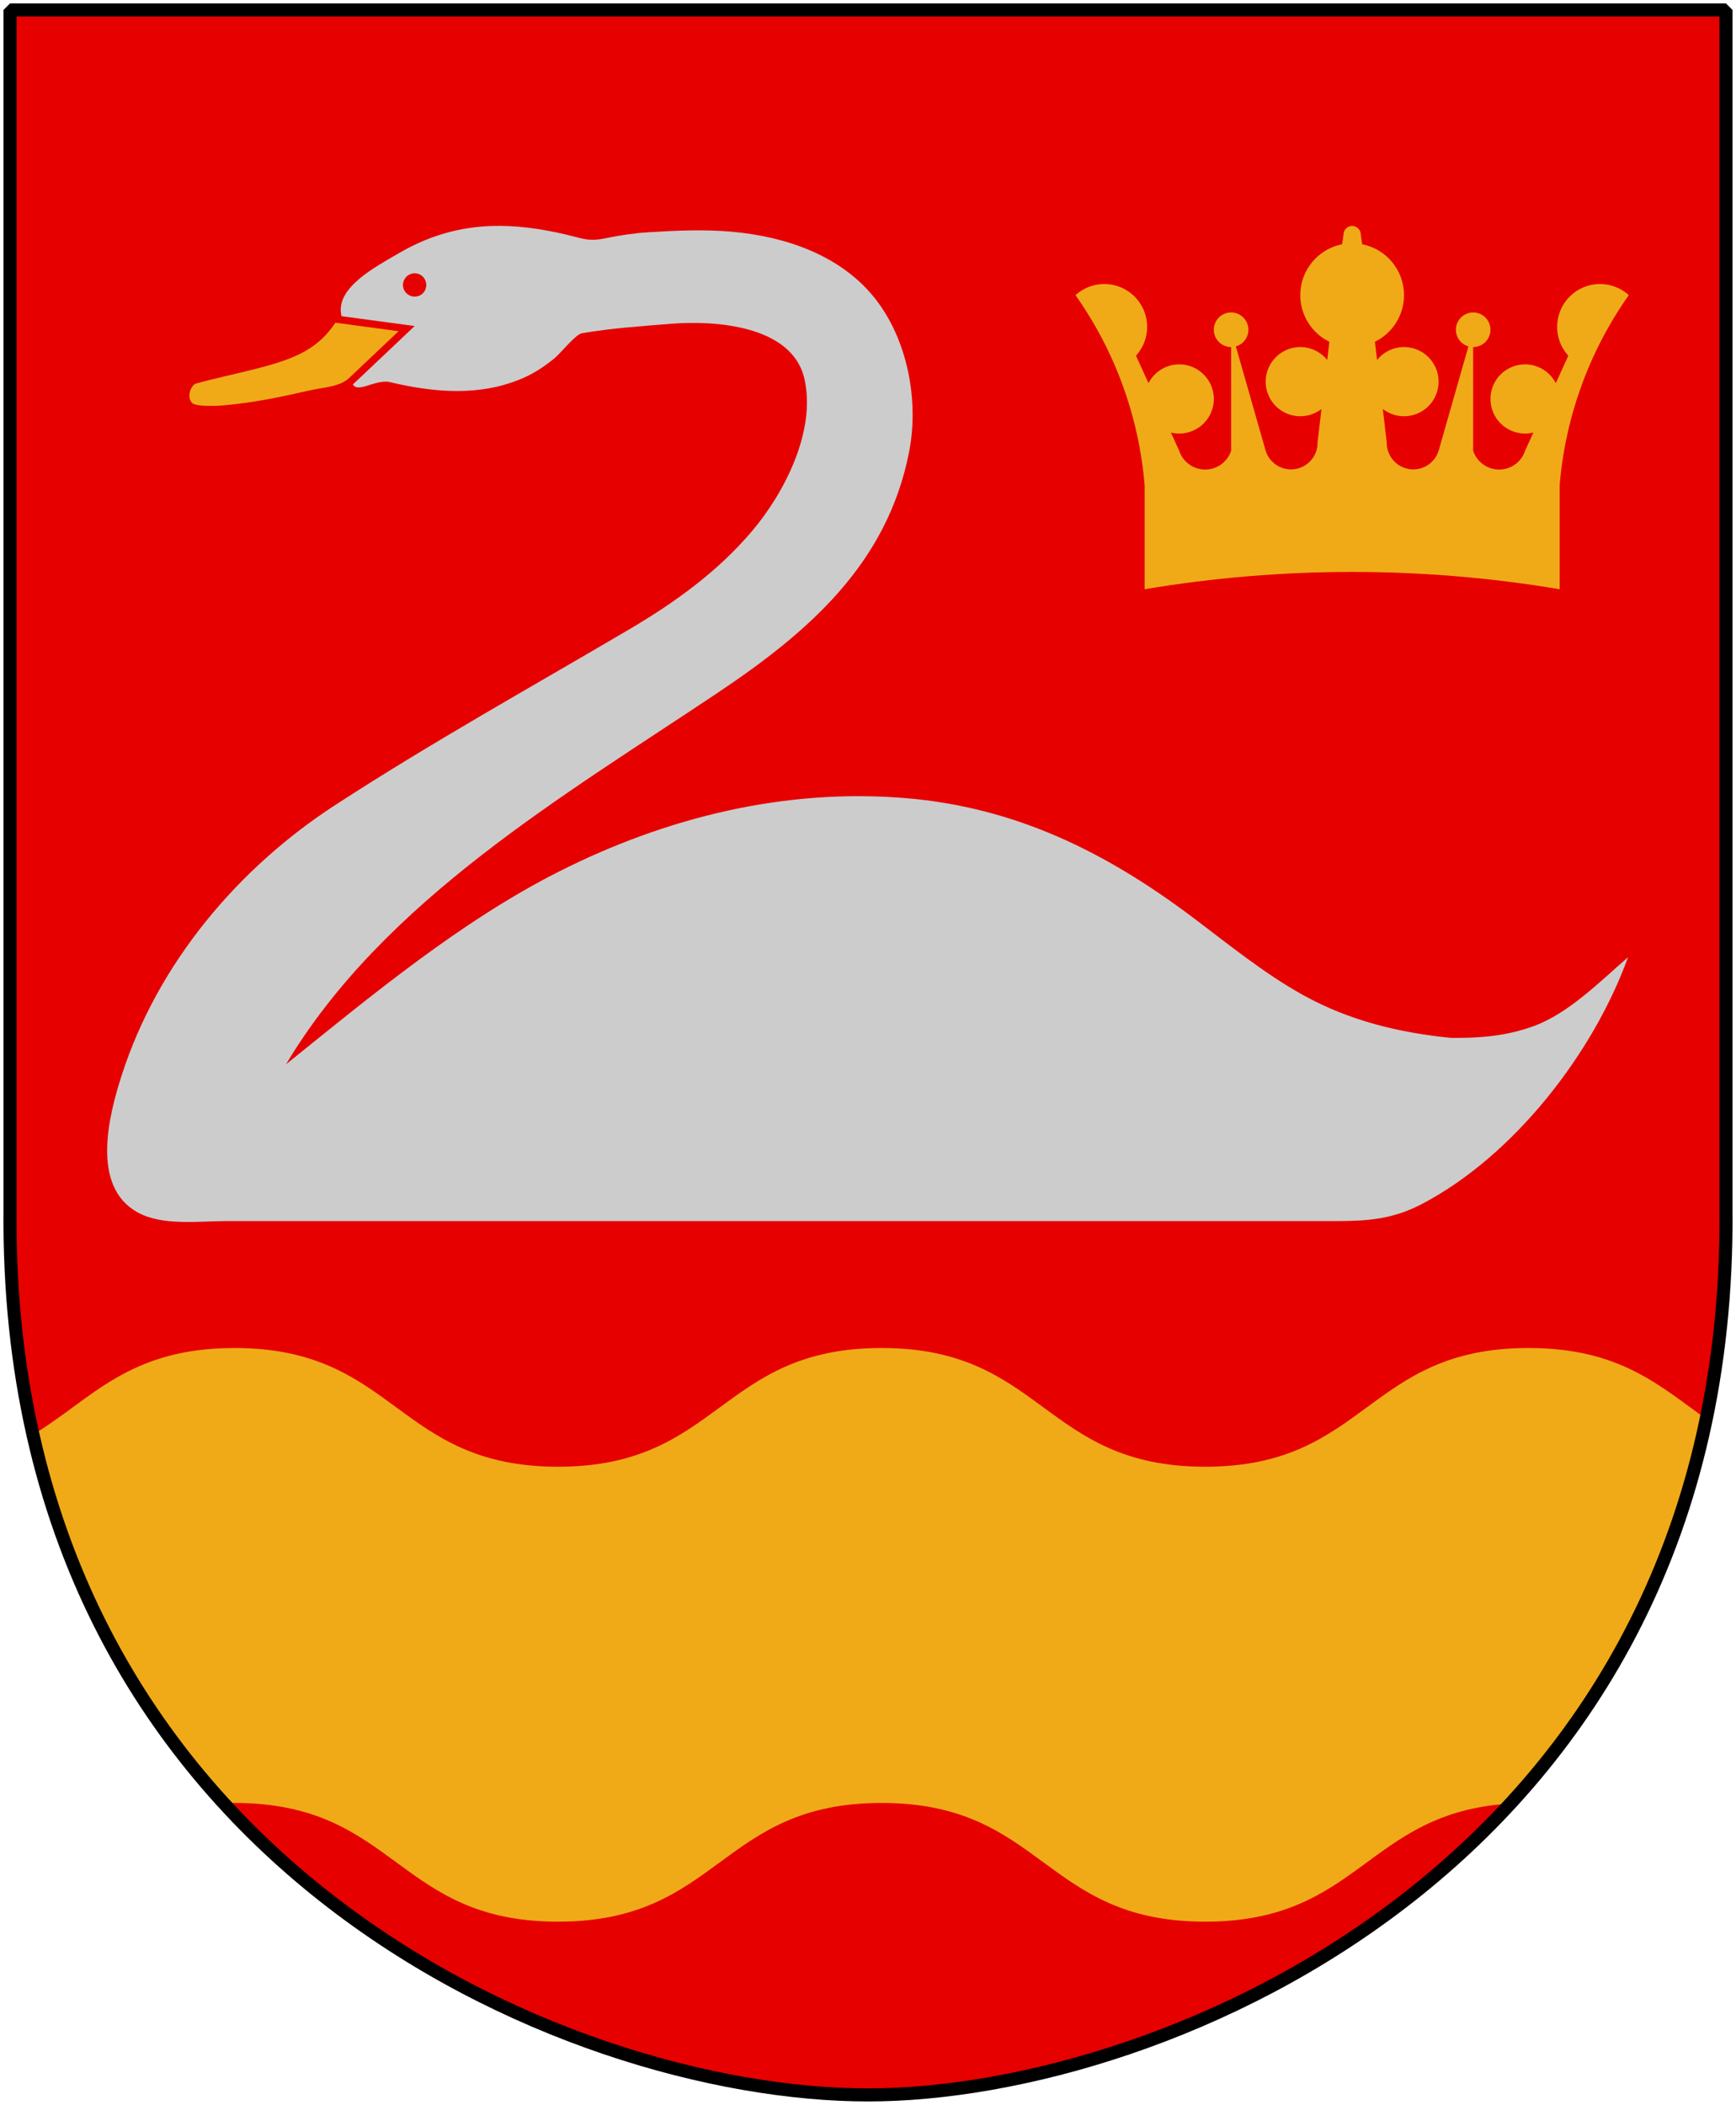 <?xml version="1.0" encoding="UTF-8" standalone="no"?>
<!-- Created with Inkscape (http://www.inkscape.org/) -->
<svg
   xmlns:dc="http://purl.org/dc/elements/1.1/"
   xmlns:cc="http://web.resource.org/cc/"
   xmlns:rdf="http://www.w3.org/1999/02/22-rdf-syntax-ns#"
   xmlns:svg="http://www.w3.org/2000/svg"
   xmlns="http://www.w3.org/2000/svg"
   version="1.0"
   width="251"
   height="304.2"
   id="svg4166">
  <defs
     id="defs4168" />
  <path
     d="M 249.551,1.44 L 125.5,1.44 L 1.45,1.44 L 1.45,174.936 C 0.682,268.657 81.739,302.756 125.5,302.756 C 168.494,302.756 250.318,268.657 249.551,174.936 L 249.551,1.44 z "
     style="color:black;fill:#e60000;fill-opacity:1;fill-rule:nonzero;stroke:none;stroke-width:1.888;stroke-linecap:round;stroke-linejoin:bevel;marker:none;marker-start:none;marker-mid:none;marker-end:none;stroke-miterlimit:4;stroke-dashoffset:0;stroke-opacity:1;visibility:visible;display:block"
     id="Shield" />
  <path
     d="M 33.906,194.812 C 18.501,194.812 13.231,202.26 4.75,207.344 C 9.674,229.225 19.716,246.786 32.344,260.594 C 32.868,260.577 33.382,260.562 33.906,260.562 C 57.295,260.562 57.299,277.719 80.688,277.719 C 104.076,277.719 104.08,260.562 127.469,260.562 C 150.857,260.562 150.862,277.719 174.25,277.719 C 196.713,277.719 197.589,261.908 218.344,260.656 C 231.507,246.364 241.911,228.04 246.688,205.062 C 239.969,200.296 234.21,194.812 221,194.812 C 197.612,194.812 197.638,211.969 174.25,211.969 C 150.862,211.969 150.857,194.812 127.469,194.812 C 104.08,194.812 104.076,211.969 80.688,211.969 C 57.299,211.969 57.295,194.812 33.906,194.812 z "
     style="fill:#f0aa18;fill-opacity:1;fill-rule:nonzero;stroke:none;stroke-width:2;stroke-miterlimit:4;stroke-opacity:1"
     id="Vagskuren_bjalke" />
  <path
     d="M 155.5,42.656 C 161.229,50.766 164.682,60.261 165.5,70.156 L 165.5,85.156 C 185.361,81.823 205.639,81.823 225.5,85.156 L 225.5,70.156 C 226.318,60.261 229.771,50.766 235.5,42.656 C 233.054,40.432 229.291,40.521 226.953,42.859 C 224.615,45.198 224.526,48.96 226.75,51.406 L 224.948,55.372 C 223.893,53.318 221.569,52.254 219.325,52.797 C 217.081,53.339 215.5,55.348 215.5,57.656 C 215.5,59.194 216.208,60.647 217.419,61.594 C 218.63,62.542 220.21,62.88 221.703,62.51 L 220.5,65.156 C 219.962,66.771 218.452,67.859 216.75,67.859 C 215.049,67.859 213.538,66.771 213,65.156 L 213,50.156 C 214.381,50.156 215.5,49.037 215.5,47.656 C 215.5,46.276 214.381,45.156 213,45.156 C 211.619,45.156 210.5,46.276 210.5,47.656 C 210.5,48.773 211.24,49.754 212.313,50.06 L 208,65.156 C 207.423,66.978 205.593,68.098 203.708,67.784 C 201.823,67.47 200.456,65.817 200.5,63.906 L 199.935,59.107 C 201.443,60.277 203.486,60.486 205.2,59.647 C 206.914,58.807 208,57.065 208,55.156 C 208,53.035 206.661,51.144 204.66,50.44 C 202.659,49.736 200.431,50.371 199.102,52.025 L 198.793,49.395 C 201.367,48.137 203,45.522 203,42.656 C 203,39.073 200.465,35.99 196.949,35.298 L 196.75,33.906 C 196.75,33.216 196.19,32.656 195.5,32.656 C 194.81,32.656 194.25,33.216 194.25,33.906 L 194.051,35.298 C 190.535,35.99 188,39.073 188,42.656 C 188,45.522 189.633,48.137 192.207,49.395 L 191.898,52.025 C 190.569,50.371 188.341,49.736 186.34,50.44 C 184.339,51.144 183,53.035 183,55.156 C 183,57.065 184.086,58.807 185.8,59.647 C 187.514,60.486 189.557,60.277 191.065,59.107 L 190.5,63.906 C 190.545,65.817 189.177,67.47 187.292,67.784 C 185.407,68.098 183.578,66.978 183,65.156 L 178.687,50.06 C 179.76,49.754 180.5,48.773 180.5,47.656 C 180.5,46.276 179.381,45.156 178,45.156 C 176.619,45.156 175.5,46.276 175.5,47.656 C 175.5,49.037 176.619,50.156 178,50.156 L 178,65.156 C 177.462,66.771 175.952,67.859 174.25,67.859 C 172.549,67.859 171.038,66.771 170.5,65.156 L 169.297,62.51 C 170.79,62.88 172.37,62.542 173.581,61.594 C 174.792,60.647 175.5,59.194 175.5,57.656 C 175.5,55.348 173.919,53.339 171.675,52.797 C 169.431,52.254 167.108,53.318 166.053,55.372 L 164.25,51.406 C 166.475,48.96 166.385,45.198 164.047,42.859 C 161.709,40.521 157.947,40.432 155.5,42.656 z "
     style="fill:#f0aa18;fill-opacity:1;fill-rule:evenodd;stroke:none;stroke-width:1.094;stroke-linecap:butt;stroke-linejoin:miter;stroke-miterlimit:10"
     id="Crown" />
  <g
     transform="matrix(1.051,0,0,1.051,-3.581,5.625)"
     id="Svan">
    <path
       d="M 70.898,25.729 C 66.624,25.893 62.497,27.01 58.305,29.449 C 55.045,31.346 49.748,34.122 50.328,37.785 L 51.784,46.995 C 52.135,49.214 54.91,46.684 57.072,47.197 C 63.163,48.64 69.492,49.188 75.358,46.636 C 76.997,45.925 78.358,44.997 79.727,43.88 C 80.526,43.227 82.588,40.624 83.447,40.474 C 87.502,39.771 91.564,39.512 95.659,39.174 C 101.745,38.673 112.427,39.384 114.079,46.771 C 115.682,53.937 111.327,62.407 106.864,67.678 C 102.14,73.256 96.226,77.507 89.968,81.19 C 76.414,89.17 62.71,96.776 49.521,105.346 C 36.047,114.101 25.116,127.145 20.166,142.454 C 18.361,148.038 15.873,157.759 22.317,161.344 C 25.755,163.255 30.721,162.554 34.597,162.554 C 78.017,162.554 121.416,162.554 164.834,162.554 C 172.288,162.554 179.743,162.554 187.197,162.554 C 191.543,162.554 195.016,162.305 199.029,160.201 C 211.665,153.582 222.576,139.509 227.375,126.275 C 223.567,129.556 219.283,133.929 214.49,135.709 C 210.754,137.099 207.018,137.405 203.04,137.367 C 195.85,136.646 189.04,135.004 182.671,131.474 C 177.223,128.454 172.269,124.379 167.299,120.651 C 155.413,111.746 143.056,105.67 128.107,104.405 C 111.432,102.995 95.057,107.033 80.265,114.511 C 66.791,121.324 54.472,131.56 42.754,140.997 C 56.209,118.472 80.952,104.097 102.18,89.884 C 114.605,81.567 125.508,72.169 128.488,56.698 C 129.838,49.692 128.257,41.384 123.827,35.746 C 119.11,29.742 111.477,27.171 104.107,26.514 C 100.276,26.173 96.51,26.346 92.679,26.581 C 90.714,26.701 88.624,27.006 86.696,27.41 C 84.339,27.904 83.566,27.438 81.251,26.895 C 77.641,26.05 74.223,25.603 70.898,25.729 z M 60.456,32.228 C 61.342,32.228 62.047,32.955 62.047,33.841 C 62.047,34.727 61.342,35.432 60.456,35.432 C 59.57,35.432 58.843,34.727 58.843,33.841 C 58.843,32.955 59.57,32.228 60.456,32.228 z "
       style="fill:#ccc;fill-opacity:1;stroke:none;stroke-width:3"
       id="path35450" />
    <path
       d="M 59.348,39.835 L 51.78,46.989 C 50.324,48.365 47.937,48.392 45.985,48.844 C 42.133,49.741 38.436,50.49 34.49,50.863 C 33.53,50.954 30.364,51.142 29.595,50.506 C 28.358,49.484 29.137,47.185 30.282,46.885 C 40.313,44.259 45.829,44.028 49.296,38.483 L 59.348,39.835 z "
       style="fill:#f0aa18;fill-opacity:1;stroke:#e60000;stroke-width:1;stroke-miterlimit:4;stroke-dasharray:none;stroke-opacity:1"
       id="use2467" />
  </g>
  <path
     d="M 249.551,1.44 L 125.5,1.44 L 1.45,1.44 L 1.45,174.936 C 0.682,268.657 81.739,302.756 125.5,302.756 C 168.494,302.756 250.318,268.657 249.551,174.936 L 249.551,1.44 z "
     style="color:black;fill:none;fill-opacity:0;fill-rule:nonzero;stroke:black;stroke-width:1.888;stroke-linecap:round;stroke-linejoin:bevel;marker:none;marker-start:none;marker-mid:none;marker-end:none;stroke-miterlimit:4;stroke-dashoffset:0;stroke-opacity:1;visibility:visible;display:block"
     id="Frame" />
</svg>
